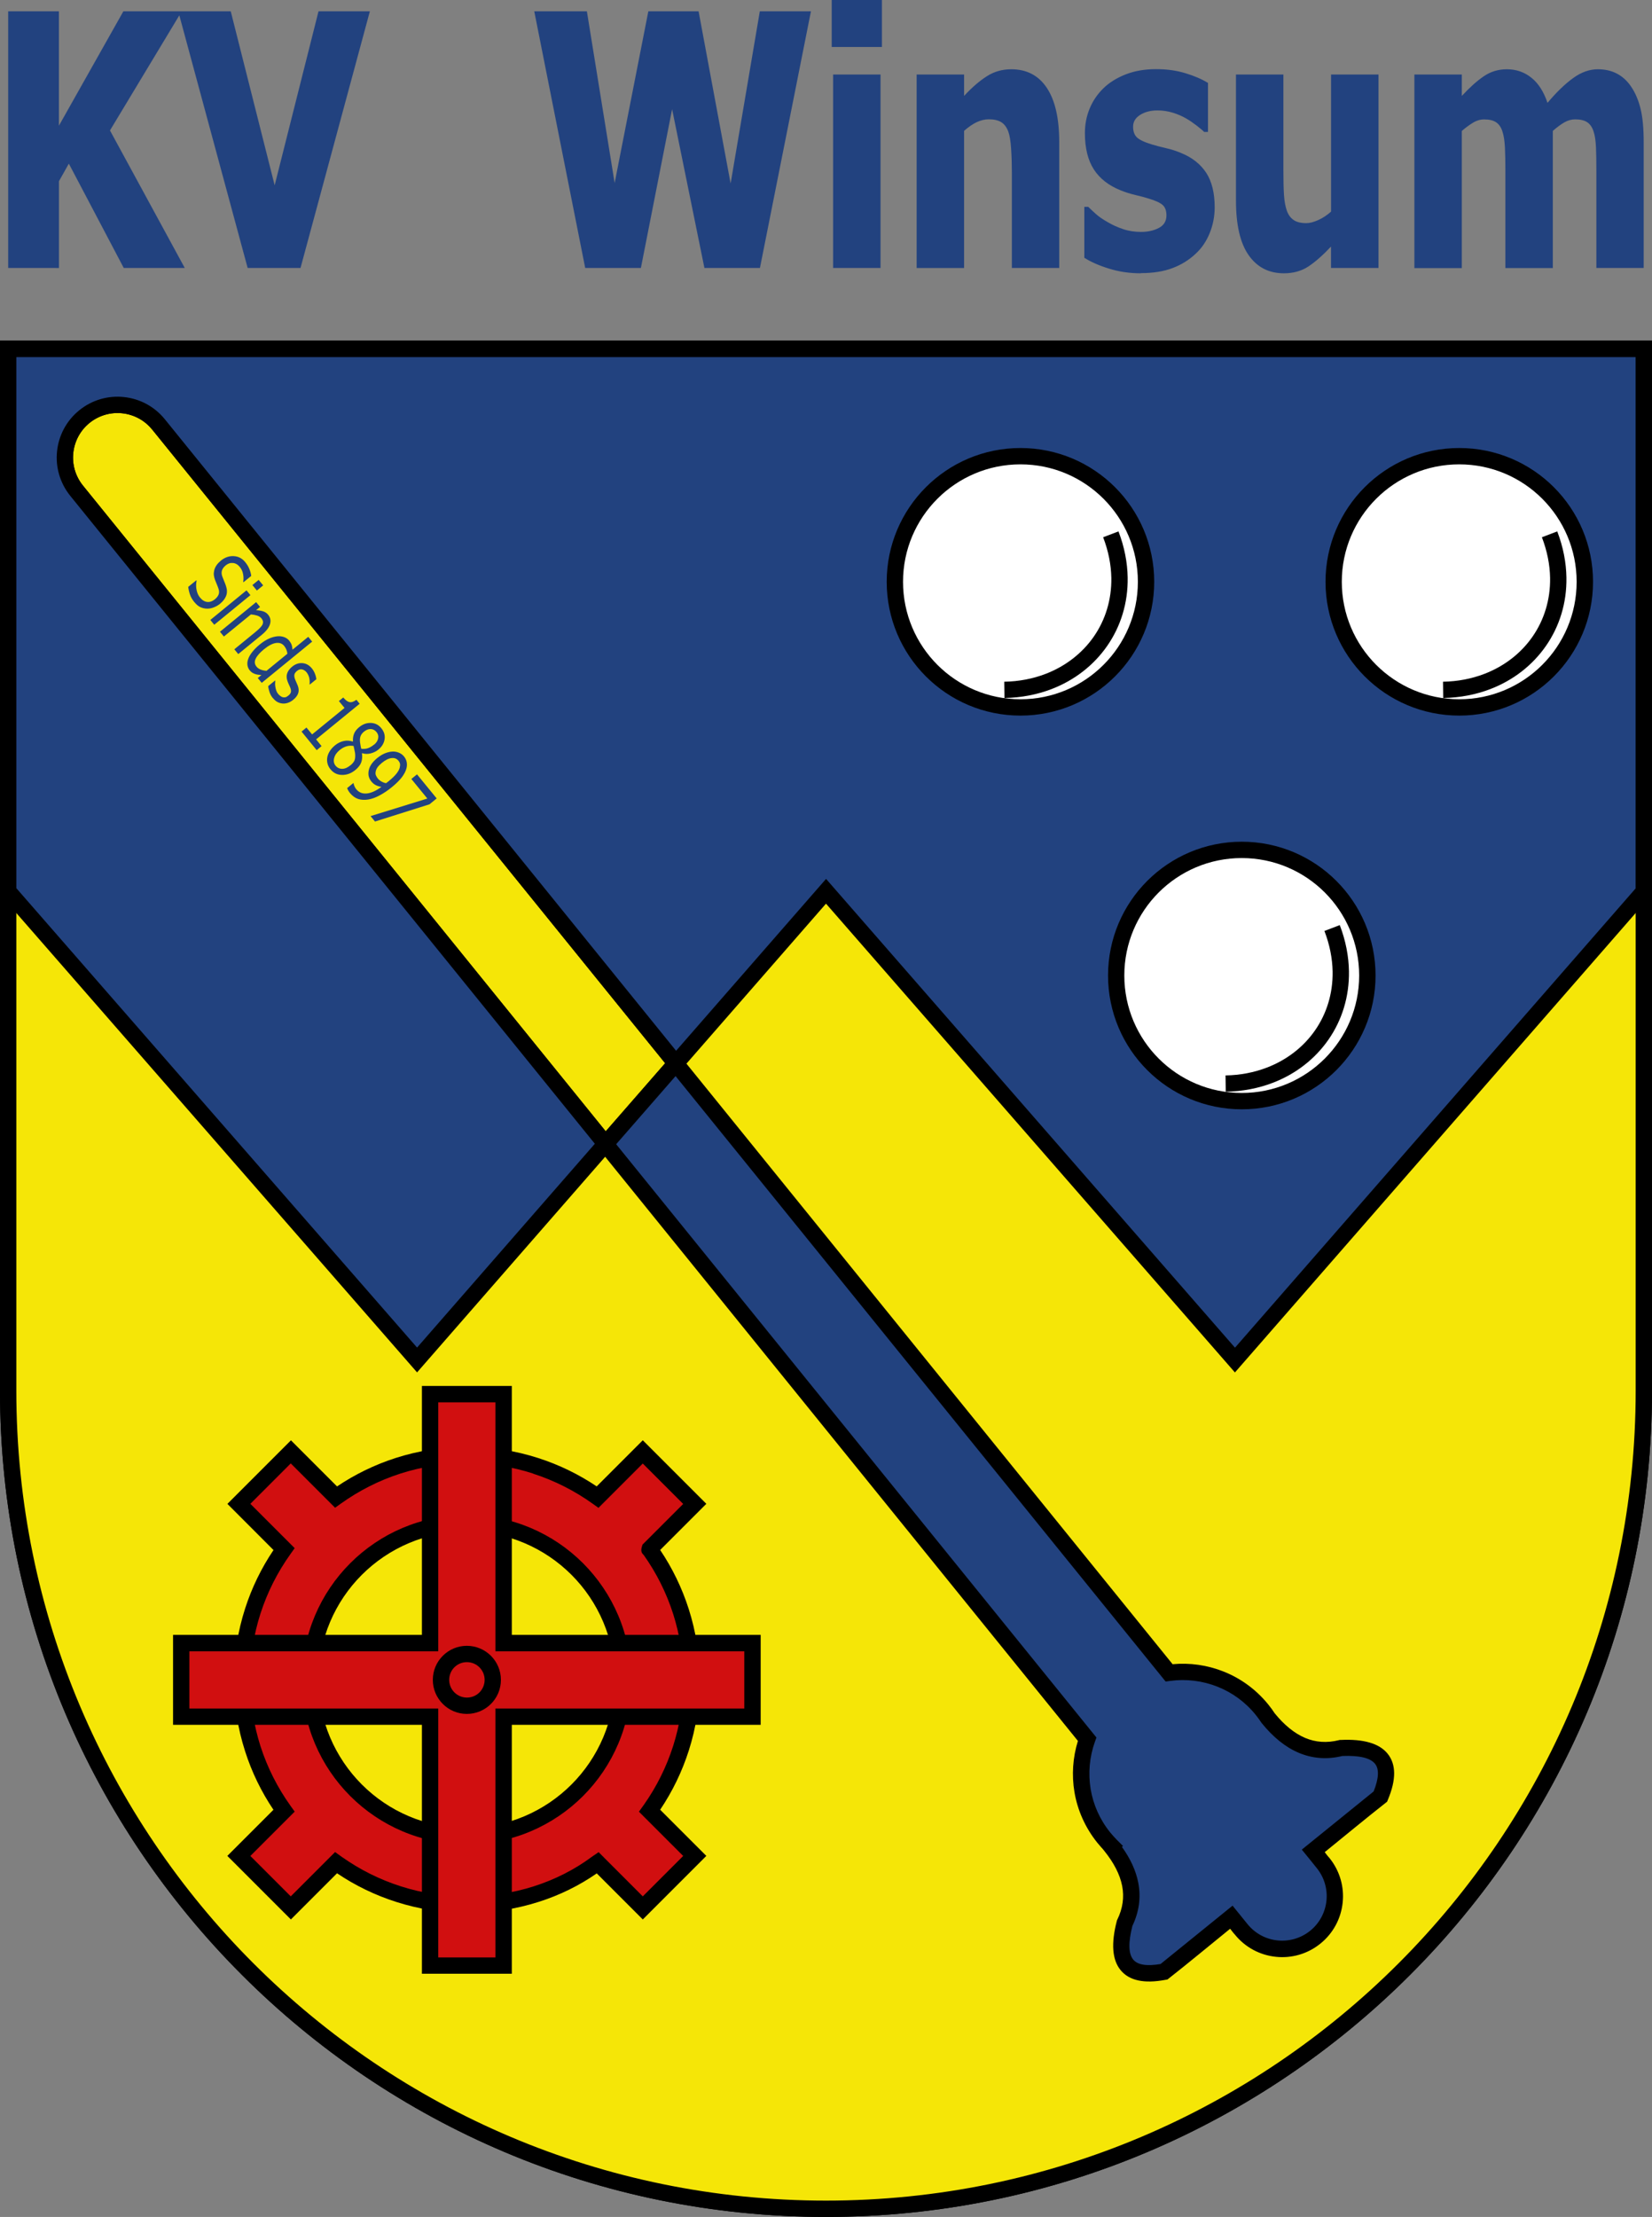 <?xml version="1.0" encoding="UTF-8"?><svg id="uuid-5974d067-9fc9-4861-9761-4f8749d8832e" xmlns="http://www.w3.org/2000/svg" viewBox="0 0 286.3 384.09"><rect x="0" y="0" width="286.3" height="384.09" fill="#808080" stroke="none"/><g id="uuid-26280a6c-8a11-4841-b7fb-4aed7b7c835c"><g id="uuid-ceffadd8-2344-44b5-a8f9-63aeba238c2c"><polygon points="284.88 60.46 284.88 154.41 214.02 235.63 143.15 154.41 72.28 235.63 1.42 154.41 1.42 60.46 284.88 60.46" style="fill:#f5e607; fill-rule:evenodd;"/><path d="M286.3,60.46v94.48c-24.09,27.62-48.19,55.23-72.28,82.84l-70.87-81.22-70.87,81.22C48.19,210.16,24.09,182.55,0,154.94V59.04h286.3v1.42h0ZM283.46,153.89V61.87H2.83v92.01l69.45,79.59,70.87-81.22,70.87,81.22,69.45-79.59h0Z"/><path d="M284.88,240.94c0,78.28-63.46,141.73-141.73,141.73S1.42,319.21,1.42,240.94v-86.53l70.87,81.22,70.87-81.22,70.87,81.22,70.87-81.22v86.53Z" style="fill:#22427f; fill-rule:evenodd;"/><path d="M286.3,240.94c0,39.53-16.02,75.32-41.93,101.22-25.9,25.9-61.69,41.93-101.22,41.93s-75.32-16.02-101.22-41.93C16.02,316.26,0,280.47,0,240.94v-90.3l72.28,82.84,70.87-81.22,70.87,81.22,72.28-82.84v90.3ZM242.37,340.16c25.39-25.39,41.1-60.47,41.1-99.22v-82.75l-69.45,79.59-70.87-81.22-70.87,81.22L2.83,158.19v82.75c0,38.75,15.71,73.83,41.1,99.22,25.39,25.39,60.47,41.1,99.22,41.1s73.83-15.71,99.22-41.1Z"/><path d="M284.88,240.94c0,78.28-63.46,141.73-141.73,141.73S1.42,319.21,1.42,240.94V60.46h283.46v180.48h0ZM27.47,73.53c-3.17-3.92-8.92-4.52-12.84-1.35-3.92,3.17-4.52,8.92-1.35,12.84l175.15,216.29c-2.01,5.6-1.13,12.09,2.89,17.06.39.48.79.93,1.22,1.35l-.04.03c3.63,4.49,4.64,8.97,2.44,13.45-1.77,6.81.5,9.61,6.81,8.41l.04-.03,11.63-9.42,1.68,2.07.03.03c3.17,3.92,8.92,4.52,12.84,1.35,3.92-3.17,4.52-8.92,1.35-12.84l-.03-.03-1.68-2.07,11.6-9.39.04-.03c2.48-5.93.21-8.73-6.82-8.42-4.84,1.22-9.01-.69-12.65-5.18-.33-.5-.69-.99-1.07-1.47-4.02-4.97-10.19-7.17-16.09-6.37L27.47,73.53h0Z" style="fill:#f5e607; fill-rule:evenodd;"/><path d="M286.3,240.94c0,39.53-16.02,75.32-41.93,101.22-25.9,25.9-61.69,41.93-101.22,41.93s-75.32-16.02-101.22-41.93C16.02,316.26,0,280.47,0,240.94V59.04h286.3v181.9ZM242.37,340.16c25.39-25.39,41.1-60.47,41.1-99.22V61.87H2.83v179.07c0,38.75,15.71,73.83,41.1,99.22,25.39,25.39,60.47,41.1,99.22,41.1s73.83-15.71,99.22-41.1h0ZM26.37,74.42c-1.34-1.66-3.23-2.61-5.19-2.82-1.97-.21-4.01.34-5.66,1.67-1.66,1.34-2.61,3.23-2.82,5.19-.21,1.97.34,4.01,1.67,5.66l175.65,216.91-.27.75c-.94,2.62-1.19,5.46-.73,8.22.45,2.65,1.57,5.23,3.38,7.47.16.2.34.41.55.64.2.23.39.43.57.61l1.1,1.1-.19.15c1.48,2.06,2.44,4.14,2.84,6.23.48,2.5.16,4.99-1.02,7.47-.73,2.87-.69,4.82.14,5.83.75.92,2.33,1.18,4.74.77l12.48-10.11c.87,1.07,1.74,2.14,2.6,3.21,1.34,1.65,3.22,2.61,5.18,2.81,1.97.21,4.01-.34,5.67-1.67,1.66-1.34,2.61-3.23,2.82-5.19.21-1.97-.34-4.01-1.67-5.66-.85-1.08-1.73-2.14-2.6-3.21l12.45-10.08c.9-2.27.98-3.87.24-4.79-.82-1.02-2.71-1.47-5.67-1.35-2.67.65-5.18.44-7.54-.55-2.33-.98-4.46-2.72-6.42-5.14l-.05-.06-.04-.06c-.16-.25-.32-.48-.47-.68-.15-.2-.32-.42-.51-.66-1.81-2.24-4.11-3.87-6.61-4.86-2.6-1.03-5.43-1.37-8.19-1l-.79.11L26.38,74.42h0ZM21.47,68.79c2.69.28,5.26,1.59,7.09,3.85l174.66,215.69c2.99-.28,6.01.15,8.81,1.26,2.94,1.16,5.63,3.08,7.77,5.72.19.24.39.5.6.78.19.26.36.51.51.74,1.66,2.04,3.42,3.48,5.28,4.27,1.81.76,3.77.91,5.88.38l.12-.03h.16c3.99-.19,6.7.61,8.13,2.38,1.49,1.84,1.51,4.5.05,7.98l-.14.34c-3.63,2.85-7.22,5.83-10.81,8.74.23.29.57.76.82,1.01,1.83,2.27,2.58,5.06,2.29,7.74-.28,2.69-1.59,5.26-3.85,7.09-2.26,1.83-5.06,2.58-7.74,2.29-2.69-.28-5.26-1.59-7.09-3.85-.25-.25-.58-.72-.82-1.01-3.61,2.92-7.21,5.93-10.86,8.79l-.34.06c-3.71.7-6.31.14-7.8-1.7-1.44-1.77-1.65-4.59-.65-8.46l.03-.13.06-.13c.96-1.95,1.22-3.9.85-5.83-.39-2.01-1.45-4.04-3.11-6.1l-.3-.37-.24-.26c-.2-.22-.41-.47-.64-.75-2.13-2.64-3.45-5.67-3.98-8.79-.5-2.96-.29-6.01.6-8.87L12.18,85.91c-1.83-2.27-2.58-5.06-2.29-7.74.28-2.69,1.59-5.26,3.85-7.09,2.26-1.83,5.06-2.58,7.74-2.29h0Z"/><path d="M80.91,252.09c8.46,0,16.28,2.7,22.67,7.27l7.83-7.83,9.01,9.01-7.7,7.7-.04.04-.07.07v.04s.01.03.02.05c.01.02.02.03.03.04,4.53,6.36,7.19,14.15,7.19,22.56s-2.64,16.12-7.13,22.47c-.03.04-.06.08-.08.12l-.06.08.1.11.13.13,7.59,7.59-9.01,9.01-7.71-7.71-.07-.07-.05-.05-.05.03s-.05.04-.08.06c-6.27,4.65-14.14,7.18-22.54,7.18s-16.12-2.64-22.47-7.13c-.04-.03-.08-.06-.12-.09l-.07-.05-.12.12-.13.13-7.58,7.58-9.01-9.01,7.83-7.83c-4.58-6.39-7.27-14.21-7.27-22.67s2.7-16.28,7.27-22.67l-7.83-7.83,9.01-9.01,7.83,7.83c6.39-4.58,14.21-7.27,22.67-7.27h0ZM80.87,263.9c14.97,0,27.11,12.14,27.11,27.11s-12.13,27.11-27.11,27.11-27.11-12.14-27.11-27.11,12.14-27.11,27.11-27.11Z" style="fill:#d10f10; fill-rule:evenodd;"/><path d="M80.91,250.67c4.29,0,8.44.68,12.34,1.93,3.65,1.17,7.06,2.84,10.16,4.92l7.99-7.99,11.01,11.01-8,8c2.1,3.12,3.78,6.56,4.95,10.23,1.24,3.88,1.91,8.01,1.91,12.27s-.66,8.35-1.89,12.22h0c-1.17,3.67-2.85,7.13-4.97,10.28l8,8-11.01,11.01-7.98-7.98c-3.05,2.12-6.43,3.78-10.05,4.93-3.94,1.26-8.14,1.91-12.46,1.91s-8.35-.66-12.22-1.89c-3.68-1.17-7.14-2.85-10.28-4.97l-8,8-11.01-11.01,7.99-7.99c-2.09-3.1-3.76-6.52-4.92-10.16-1.25-3.9-1.93-8.05-1.93-12.34s.68-8.44,1.93-12.34c1.17-3.65,2.84-7.06,4.93-10.16l-7.99-8,11.01-11.01,7.99,7.99c3.1-2.09,6.52-3.76,10.16-4.93,3.9-1.25,8.05-1.93,12.34-1.93h0ZM92.38,255.29c-3.61-1.16-7.46-1.78-11.48-1.78s-7.87.63-11.48,1.78c-3.74,1.2-7.23,2.98-10.37,5.23l-.98.7-7.68-7.68-7,7,7.68,7.68-.7.98c-2.25,3.14-4.03,6.63-5.23,10.36-1.16,3.61-1.78,7.46-1.78,11.48s.63,7.87,1.78,11.48c1.2,3.74,2.98,7.23,5.23,10.37l.7.98-7.68,7.68,7,7,6.58-6.58h0l.13-.13h0s.97-.97.97-.97l1.17.84c3.11,2.2,6.57,3.94,10.29,5.12,3.57,1.13,7.39,1.75,11.37,1.75s7.97-.61,11.61-1.77c3.66-1.17,7.06-2.89,10.08-5.13l.03-.02h.02s.09-.08.09-.08l1.02-.69.88.88h0s.06.07.06.07h0s6.71,6.71,6.71,6.71l7-7-6.59-6.59h0s-.13-.13-.13-.13h0s-.95-.95-.95-.95l.84-1.17h0c2.19-3.1,3.93-6.56,5.11-10.28h0c1.13-3.57,1.75-7.39,1.75-11.37s-.62-7.83-1.76-11.42c-1.18-3.69-2.91-7.13-5.11-10.23-.3-.28-.56-.62-.33-1.4l.12-.4,7.05-7.05-7-7-7.68,7.68-.98-.7c-3.14-2.25-6.63-4.03-10.37-5.23h0ZM80.87,262.48c7.88,0,15.01,3.19,20.17,8.35s8.35,12.29,8.35,20.17-3.19,15.01-8.35,20.17c-5.16,5.16-12.29,8.35-20.17,8.35s-15.01-3.19-20.17-8.35c-5.16-5.16-8.35-12.29-8.35-20.17s3.19-15.01,8.35-20.17,12.29-8.35,20.17-8.35h0ZM99.04,272.84c-4.65-4.65-11.07-7.52-18.16-7.52s-13.52,2.88-18.17,7.52c-4.65,4.65-7.52,11.07-7.52,18.17s2.88,13.52,7.52,18.16c4.65,4.65,11.07,7.52,18.17,7.52s13.52-2.88,18.16-7.52,7.52-11.07,7.52-18.16-2.87-13.52-7.52-18.17h0Z"/><polygon points="31.41 297.41 31.41 284.67 74.54 284.67 74.54 241.54 87.28 241.54 87.28 284.67 130.41 284.67 130.41 297.41 87.28 297.41 87.28 340.54 74.54 340.54 74.54 297.41 31.41 297.41" style="fill:#d10f10; fill-rule:evenodd;"/><path d="M29.99,297.41v-14.16h43.13v-43.13h15.58v43.13h43.13v15.58h-43.13v43.13h-15.58v-43.13H29.99v-1.42h0ZM32.82,286.09v9.91h43.13v43.13h9.91v-43.13h43.13v-9.91h-43.13v-43.13h-9.91v43.13s-43.13,0-43.13,0Z"/><path d="M80.91,285.14c1.62,0,3.1.66,4.17,1.73h0c1.07,1.07,1.73,2.54,1.73,4.17s-.66,3.11-1.73,4.17h0c-1.07,1.07-2.55,1.73-4.17,1.73s-3.11-.66-4.17-1.73c-1.07-1.07-1.73-2.54-1.73-4.17s.66-3.1,1.73-4.17h0c1.07-1.07,2.54-1.73,4.17-1.73h0ZM83.08,288.86c-.55-.55-1.32-.89-2.17-.89s-1.61.34-2.17.9h0c-.55.55-.89,1.32-.89,2.17s.34,1.61.9,2.17c.55.55,1.32.9,2.17.9s1.62-.34,2.17-.89h0c.55-.56.9-1.33.9-2.18s-.34-1.61-.9-2.17c0,0,0,0,0,0Z"/><path d="M284.88,60.46v93.96l-70.87,81.22-70.87-81.22-26.03,29.83L27.47,73.53c-3.17-3.92-8.92-4.52-12.84-1.35-3.92,3.17-4.52,8.92-1.35,12.84l91.66,113.19-32.65,37.42L1.42,154.41V60.45h283.46,0Z" style="fill:#22427f; fill-rule:evenodd;"/><path d="M286.3,60.46v94.48c-24.09,27.62-48.19,55.23-72.28,82.84l-70.87-81.22-26.07,29.88L26.37,74.42c-1.34-1.66-3.23-2.61-5.19-2.82-1.97-.21-4.01.34-5.66,1.67-1.66,1.34-2.61,3.23-2.82,5.19-.21,1.97.34,4.01,1.67,5.66l92.41,114.11c-11.5,13.18-23,26.36-34.5,39.54C48.19,210.17,24.09,182.56,0,154.94V59.04h286.3v1.42h0ZM283.46,153.89V61.87H2.83v92.01l69.45,79.59,30.81-35.31L12.18,85.91c-1.83-2.27-2.58-5.06-2.29-7.74.28-2.69,1.59-5.26,3.85-7.09,2.26-1.83,5.06-2.58,7.74-2.29,2.69.28,5.26,1.59,7.09,3.85l88.6,109.41,25.99-29.78,70.87,81.22,69.45-79.59h0Z"/><circle cx="215.21" cy="169.01" r="21.76" style="fill:#fff;"/><path d="M215.21,145.83c6.4,0,12.2,2.6,16.39,6.79s6.79,9.99,6.79,16.39-2.6,12.2-6.79,16.39-9.99,6.79-16.39,6.79-12.2-2.6-16.39-6.79-6.79-9.99-6.79-16.39,2.6-12.2,6.79-16.39c4.19-4.19,9.99-6.79,16.39-6.79ZM229.59,154.62c-3.68-3.68-8.77-5.96-14.39-5.96s-10.71,2.28-14.39,5.96c-3.68,3.68-5.96,8.77-5.96,14.39s2.28,10.71,5.96,14.39c3.68,3.68,8.77,5.96,14.39,5.96s10.71-2.28,14.39-5.96c3.68-3.68,5.96-8.77,5.96-14.39s-2.28-10.71-5.96-14.39Z"/><path d="M232.19,160.28c1.04,2.72,1.55,5.41,1.59,8,.07,4.4-1.21,8.46-3.53,11.81-2.32,3.35-5.66,5.98-9.7,7.52-2.46.94-5.19,1.48-8.12,1.53l-.04-2.82c2.57-.04,4.97-.52,7.15-1.35,3.5-1.34,6.39-3.6,8.38-6.48,1.99-2.87,3.09-6.37,3.03-10.16-.04-2.25-.49-4.61-1.42-7.04l2.65-1.01h0Z"/><circle cx="176.85" cy="100.8" r="21.76" style="fill:#fff;"/><path d="M176.85,77.62c6.4,0,12.2,2.6,16.39,6.79,4.19,4.19,6.79,9.99,6.79,16.39s-2.6,12.2-6.79,16.39-9.99,6.79-16.39,6.79-12.2-2.6-16.39-6.79-6.79-9.99-6.79-16.39,2.6-12.2,6.79-16.39,9.99-6.79,16.39-6.79ZM191.24,86.41c-3.68-3.68-8.77-5.96-14.39-5.96s-10.71,2.28-14.39,5.96c-3.68,3.68-5.96,8.77-5.96,14.39s2.28,10.71,5.96,14.39c3.68,3.68,8.77,5.96,14.39,5.96s10.71-2.28,14.39-5.96c3.68-3.68,5.96-8.77,5.96-14.39s-2.28-10.71-5.96-14.39Z"/><path d="M193.84,92.07c1.04,2.72,1.55,5.41,1.59,8,.07,4.4-1.21,8.46-3.53,11.81-2.32,3.35-5.66,5.98-9.7,7.52-2.46.94-5.19,1.48-8.12,1.53l-.04-2.82c2.57-.04,4.98-.52,7.15-1.35,3.5-1.34,6.39-3.61,8.38-6.48,1.99-2.87,3.09-6.37,3.03-10.16-.04-2.25-.49-4.61-1.42-7.04l2.65-1.01h0Z"/><circle cx="252.9" cy="100.8" r="21.76" transform="translate(112.89 334.28) rotate(-80.78)" style="fill:#fff;"/><path d="M252.9,77.62c6.4,0,12.2,2.6,16.39,6.79,4.19,4.19,6.79,9.99,6.79,16.39s-2.6,12.2-6.79,16.39-9.99,6.79-16.39,6.79-12.2-2.6-16.39-6.79-6.79-9.99-6.79-16.39,2.6-12.2,6.79-16.39,9.99-6.79,16.39-6.79h0ZM267.28,86.41c-3.68-3.68-8.77-5.96-14.39-5.96s-10.71,2.28-14.39,5.96c-3.68,3.68-5.96,8.77-5.96,14.39s2.28,10.71,5.96,14.39c3.68,3.68,8.77,5.96,14.39,5.96s10.71-2.28,14.39-5.96c3.68-3.68,5.96-8.77,5.96-14.39s-2.28-10.71-5.96-14.39Z"/><path d="M269.88,92.07c1.04,2.72,1.55,5.41,1.59,8,.07,4.4-1.21,8.46-3.53,11.81s-5.66,5.98-9.7,7.52c-2.46.94-5.19,1.48-8.12,1.53l-.04-2.82c2.57-.04,4.97-.52,7.15-1.35,3.5-1.34,6.39-3.6,8.38-6.48,1.99-2.87,3.09-6.37,3.03-10.16-.04-2.25-.49-4.61-1.42-7.04l2.65-1.01h0Z"/><path d="M33.72,104.37c-.39-.48-.66-.93-.8-1.37-.15-.44-.25-.88-.3-1.32l1.4-1.14.05.06c-.11.57-.11,1.11,0,1.63.11.52.3.95.58,1.28.39.48.82.74,1.28.78.46.04.9-.12,1.31-.46.33-.27.55-.56.66-.86.1-.3.09-.63-.04-.99-.09-.27-.18-.5-.27-.71-.09-.21-.19-.47-.32-.79-.11-.29-.18-.57-.21-.84-.03-.27,0-.56.07-.85.07-.29.2-.57.39-.85.19-.28.45-.55.77-.82.68-.55,1.41-.81,2.21-.77.8.04,1.46.38,1.99,1.03.3.37.54.75.71,1.16.17.41.29.82.34,1.24l-1.34,1.09-.05-.07c.07-.41.07-.85-.02-1.32-.08-.48-.27-.89-.57-1.25-.33-.41-.72-.64-1.17-.69-.45-.05-.86.08-1.26.4-.35.29-.57.59-.67.91-.09.32-.07.65.06,1.01.09.24.2.52.34.86.14.33.25.62.32.85.2.6.2,1.15.02,1.64-.19.5-.54.96-1.06,1.39-.33.27-.69.48-1.09.63-.4.16-.79.23-1.17.22-.42-.01-.8-.1-1.15-.26-.35-.16-.69-.44-1.01-.84h0ZM37.13,108.24l-.68-.83,6.27-5.13.68.83s-6.27,5.13-6.27,5.13ZM44.52,102.31l-.78-.95,1.09-.89.78.95-1.09.89ZM41.29,113.32l-.68-.83,3.57-2.92c.29-.24.55-.46.78-.69s.4-.43.5-.61c.1-.2.14-.39.12-.57s-.12-.38-.29-.59c-.17-.2-.41-.36-.73-.46-.32-.1-.68-.17-1.07-.2l-4.69,3.83-.68-.83,6.27-5.13.68.83-.7.57c.48.02.9.09,1.25.2.35.12.63.31.85.58.4.49.5,1.03.32,1.64-.18.6-.66,1.22-1.43,1.85l-4.07,3.33h0ZM45.35,118.3l-.68-.83.64-.52c-.24-.02-.45-.04-.62-.06-.17-.02-.34-.07-.52-.13-.17-.06-.32-.14-.47-.23-.14-.09-.28-.23-.42-.39-.22-.27-.35-.57-.4-.92-.04-.34,0-.71.15-1.09.14-.39.38-.79.72-1.21.33-.42.76-.85,1.29-1.28.55-.45,1.07-.78,1.57-1,.49-.22.97-.35,1.43-.4.42-.04.81,0,1.18.13.36.13.66.33.89.61.2.25.34.49.43.73.08.24.13.52.15.85l2.73-2.23.68.83s-8.75,7.15-8.75,7.15ZM46.2,116.21l3.61-2.95c-.05-.31-.11-.56-.2-.76-.09-.2-.21-.4-.36-.59-.35-.43-.83-.6-1.43-.51-.6.09-1.29.45-2.05,1.07-.74.6-1.22,1.15-1.46,1.66-.24.51-.19.96.15,1.37.18.22.42.39.73.51.31.12.65.19,1.02.21h0ZM47.28,120.94c-.27-.33-.46-.68-.58-1.06-.12-.38-.2-.71-.22-1.01l1.19-.97.04.04c-.01.13-.03.28-.03.44-.01.17,0,.37.04.6.03.21.08.42.15.64.07.22.18.42.33.6.11.13.24.25.4.37.16.12.3.19.42.21.17.03.32.03.46,0,.13-.03.3-.13.5-.29.25-.2.4-.41.44-.62.04-.21,0-.49-.14-.82-.05-.13-.13-.3-.23-.51-.09-.21-.18-.4-.24-.59-.17-.49-.18-.94-.03-1.34.15-.41.43-.78.84-1.12.56-.46,1.16-.67,1.79-.62.63.05,1.17.34,1.63.9.22.27.41.59.54.93.14.35.22.67.24.96l-1.13.92-.04-.04c.04-.39.02-.76-.06-1.13-.09-.36-.24-.67-.45-.94-.22-.27-.48-.44-.78-.51-.3-.07-.6.02-.89.26-.26.22-.41.43-.45.65-.04.22,0,.48.11.79.06.16.13.33.22.51.08.18.17.38.25.59.18.46.21.89.09,1.29-.12.4-.41.8-.88,1.18-.27.22-.56.39-.87.5-.31.11-.62.16-.92.14-.33-.02-.63-.11-.91-.25-.28-.14-.55-.38-.83-.72h0ZM54.88,129.96l-2.62-3.21.85-.7.98,1.19,5.62-4.59-.98-1.19.76-.62c.37.45.72.72,1.06.8.34.08.75-.05,1.22-.4l.56.69-7.55,6.17.95,1.17-.85.7h0ZM64.83,129.02c.38-.31.61-.66.7-1.07.09-.4,0-.78-.29-1.13-.26-.32-.59-.49-.98-.51-.39-.02-.78.13-1.17.44-.28.23-.47.47-.58.73-.11.26-.15.56-.13.89,0,.14.03.35.08.63.04.28.09.52.15.73.46.05.86.01,1.2-.12.34-.13.68-.33,1.02-.61ZM60.74,132.59c.34-.28.57-.56.69-.83.12-.27.15-.64.12-1.12-.01-.16-.04-.35-.1-.59-.05-.24-.11-.5-.17-.81-.41-.07-.81-.06-1.22.06-.41.12-.8.33-1.19.65-.51.41-.83.88-.96,1.39-.13.51-.05.95.24,1.31.3.37.69.55,1.15.55.47,0,.94-.21,1.43-.61h0ZM57.3,133.32c-.27-.33-.45-.67-.54-1.04-.1-.37-.1-.74-.03-1.12.07-.37.23-.73.46-1.08.23-.35.52-.66.87-.95.45-.37.95-.62,1.49-.74.54-.12,1.07-.09,1.59.09l.03-.03c-.03-.52.04-.98.2-1.36.16-.39.45-.76.88-1.11.63-.52,1.31-.76,2.04-.73.73.03,1.32.33,1.79.91.49.6.68,1.24.57,1.93-.11.69-.47,1.29-1.09,1.79-.38.31-.82.52-1.33.65-.51.13-1,.11-1.47-.04l-.03.03c.08.57.04,1.09-.12,1.55-.17.47-.5.91-1.02,1.33-.72.59-1.48.87-2.3.86-.82-.01-1.48-.33-1.98-.94h0ZM67.44,135.27c.57-.46.99-.88,1.28-1.25.29-.37.47-.71.55-1.01.07-.28.09-.51.05-.69-.04-.19-.13-.36-.26-.52-.3-.36-.69-.52-1.2-.46-.5.05-1.07.33-1.69.84-.35.29-.61.56-.78.81-.17.26-.27.53-.3.82-.03.21,0,.4.08.57.08.17.18.34.31.5.15.19.36.36.62.51.26.15.53.25.8.3.06-.04.13-.1.23-.17.09-.07.2-.15.31-.24h0ZM65.41,131.31c.43-.35.87-.62,1.31-.8.45-.18.88-.28,1.29-.3.4-.02.77.05,1.13.2.35.15.64.36.86.63.25.3.41.63.48.98.07.35.06.72-.04,1.1-.12.48-.38.98-.78,1.52-.4.53-.98,1.11-1.74,1.73-.69.57-1.4,1.04-2.12,1.43-.72.39-1.38.62-1.99.72-.64.1-1.22.07-1.74-.1-.52-.17-.99-.51-1.42-1.03-.1-.12-.19-.25-.28-.4-.09-.15-.16-.3-.21-.45l1.08-.88.04.04c0,.12.05.28.13.47.08.2.18.38.31.54.47.58,1.08.83,1.84.76.75-.07,1.6-.45,2.54-1.14-.4-.07-.73-.17-.99-.31-.27-.14-.5-.33-.71-.58-.2-.24-.35-.49-.44-.75-.1-.25-.13-.56-.1-.93.04-.42.18-.84.43-1.24.25-.41.63-.81,1.12-1.22h0ZM74.43,139.35l-9.44,2.98-.77-.94,9.84-3.04-2.77-3.39.98-.8,3.41,4.17-1.25,1.02h0Z" style="fill:#22427f;"/><path d="M32.03,46.43h-10.58l-9.52-18.08-1.71,3.04v15.04H1.42V1.96h8.79v19.82L21.38,1.96h10.12l-12.44,20.64,12.97,23.84h0ZM64.1,1.96l-12.02,44.47h-9.16L30.89,1.96h9.1l7.61,30.15L55.2,1.96h8.89ZM140.54,1.96l-8.84,44.47h-9.62l-5.6-27.51-5.41,27.51h-9.65L92.59,1.96h9.12l4.81,29.75,5.84-29.75h8.71l5.55,29.83,5.06-29.83h8.87,0ZM152.6,46.43h-8.22V12.91h8.22v33.52ZM152.84,8.14h-8.7V0h8.7v8.14ZM183.58,46.43h-8.22v-16.62c0-1.36-.04-2.7-.13-4.05s-.25-2.34-.49-2.97c-.28-.75-.69-1.3-1.23-1.63s-1.25-.49-2.15-.49c-.68,0-1.36.16-2.06.48-.69.32-1.43.83-2.22,1.52v23.76h-8.22V12.91h8.22v3.71c1.35-1.46,2.66-2.59,3.93-3.4,1.27-.82,2.69-1.22,4.24-1.22,2.69,0,4.75,1.08,6.18,3.24,1.43,2.15,2.14,5.28,2.14,9.38v21.82h0ZM197.7,47.35c-1.94,0-3.77-.27-5.5-.81-1.73-.53-3.15-1.16-4.28-1.88v-8.82h.68c.39.38.84.8,1.34,1.25.5.45,1.2.93,2.09,1.43.77.45,1.63.85,2.6,1.17.96.33,2,.49,3.13.49s2.18-.22,3.06-.68c.89-.46,1.33-1.19,1.33-2.18,0-.77-.2-1.37-.61-1.76-.41-.4-1.2-.77-2.38-1.13-.62-.2-1.42-.42-2.37-.64-.96-.23-1.8-.49-2.54-.8-2.07-.82-3.63-2.02-4.67-3.62-1.04-1.6-1.56-3.71-1.56-6.31,0-1.5.27-2.91.81-4.22.54-1.33,1.34-2.51,2.39-3.54,1.05-1.02,2.35-1.82,3.89-2.42,1.54-.6,3.28-.9,5.22-.9s3.55.23,5.1.7c1.55.47,2.86,1.03,3.92,1.69v8.49h-.66c-.28-.29-.73-.65-1.34-1.13-.62-.47-1.21-.88-1.79-1.21-.7-.41-1.47-.73-2.32-1-.85-.25-1.72-.39-2.62-.39-1.19,0-2.19.25-3.02.77s-1.23,1.2-1.23,2.06c0,.76.2,1.36.61,1.79s1.3.87,2.66,1.28c.71.21,1.51.43,2.44.64.91.2,1.79.49,2.64.85,1.9.77,3.33,1.92,4.32,3.41.98,1.51,1.47,3.5,1.47,5.98,0,1.57-.29,3.07-.87,4.49-.58,1.43-1.4,2.63-2.47,3.6-1.13,1.06-2.46,1.88-3.98,2.45-1.53.58-3.36.87-5.49.87h0ZM238.89,46.43h-8.22v-3.71c-1.43,1.52-2.73,2.66-3.92,3.45-1.19.78-2.6,1.18-4.24,1.18-2.62,0-4.65-1.05-6.12-3.15-1.47-2.1-2.19-5.26-2.19-9.47V12.91h8.22v16.62c0,1.73.03,3.15.1,4.24.07,1.09.24,2.02.51,2.77.25.69.64,1.22,1.17,1.58.52.36,1.26.54,2.2.54.58,0,1.27-.18,2.07-.54.8-.36,1.54-.85,2.21-1.46V12.91h8.22v33.52h0ZM276.66,46.43v-16.74c0-1.65-.02-3.05-.07-4.18s-.18-2.06-.43-2.77c-.23-.71-.6-1.24-1.1-1.57-.5-.33-1.19-.49-2.08-.49-.63,0-1.25.17-1.87.52-.61.35-1.28.85-2,1.48v23.76h-8.22v-16.74c0-1.63-.02-3.02-.08-4.16-.06-1.15-.2-2.08-.44-2.79-.23-.71-.6-1.24-1.1-1.57-.49-.33-1.18-.49-2.06-.49-.68,0-1.34.2-1.98.6-.65.4-1.27.86-1.89,1.4v23.76h-8.22V12.91h8.22v3.71c1.35-1.46,2.61-2.59,3.8-3.4,1.19-.82,2.53-1.22,4.01-1.22,1.61,0,3.03.49,4.24,1.46,1.23.98,2.15,2.44,2.8,4.36,1.58-1.88,3.07-3.31,4.47-4.31,1.39-1.01,2.82-1.51,4.25-1.51,1.23,0,2.32.24,3.28.74.97.5,1.79,1.24,2.47,2.24.74,1.07,1.28,2.35,1.65,3.83.37,1.48.55,3.41.55,5.8v21.82h-8.22,0Z" style="fill:#22427f;"/></g></g></svg>